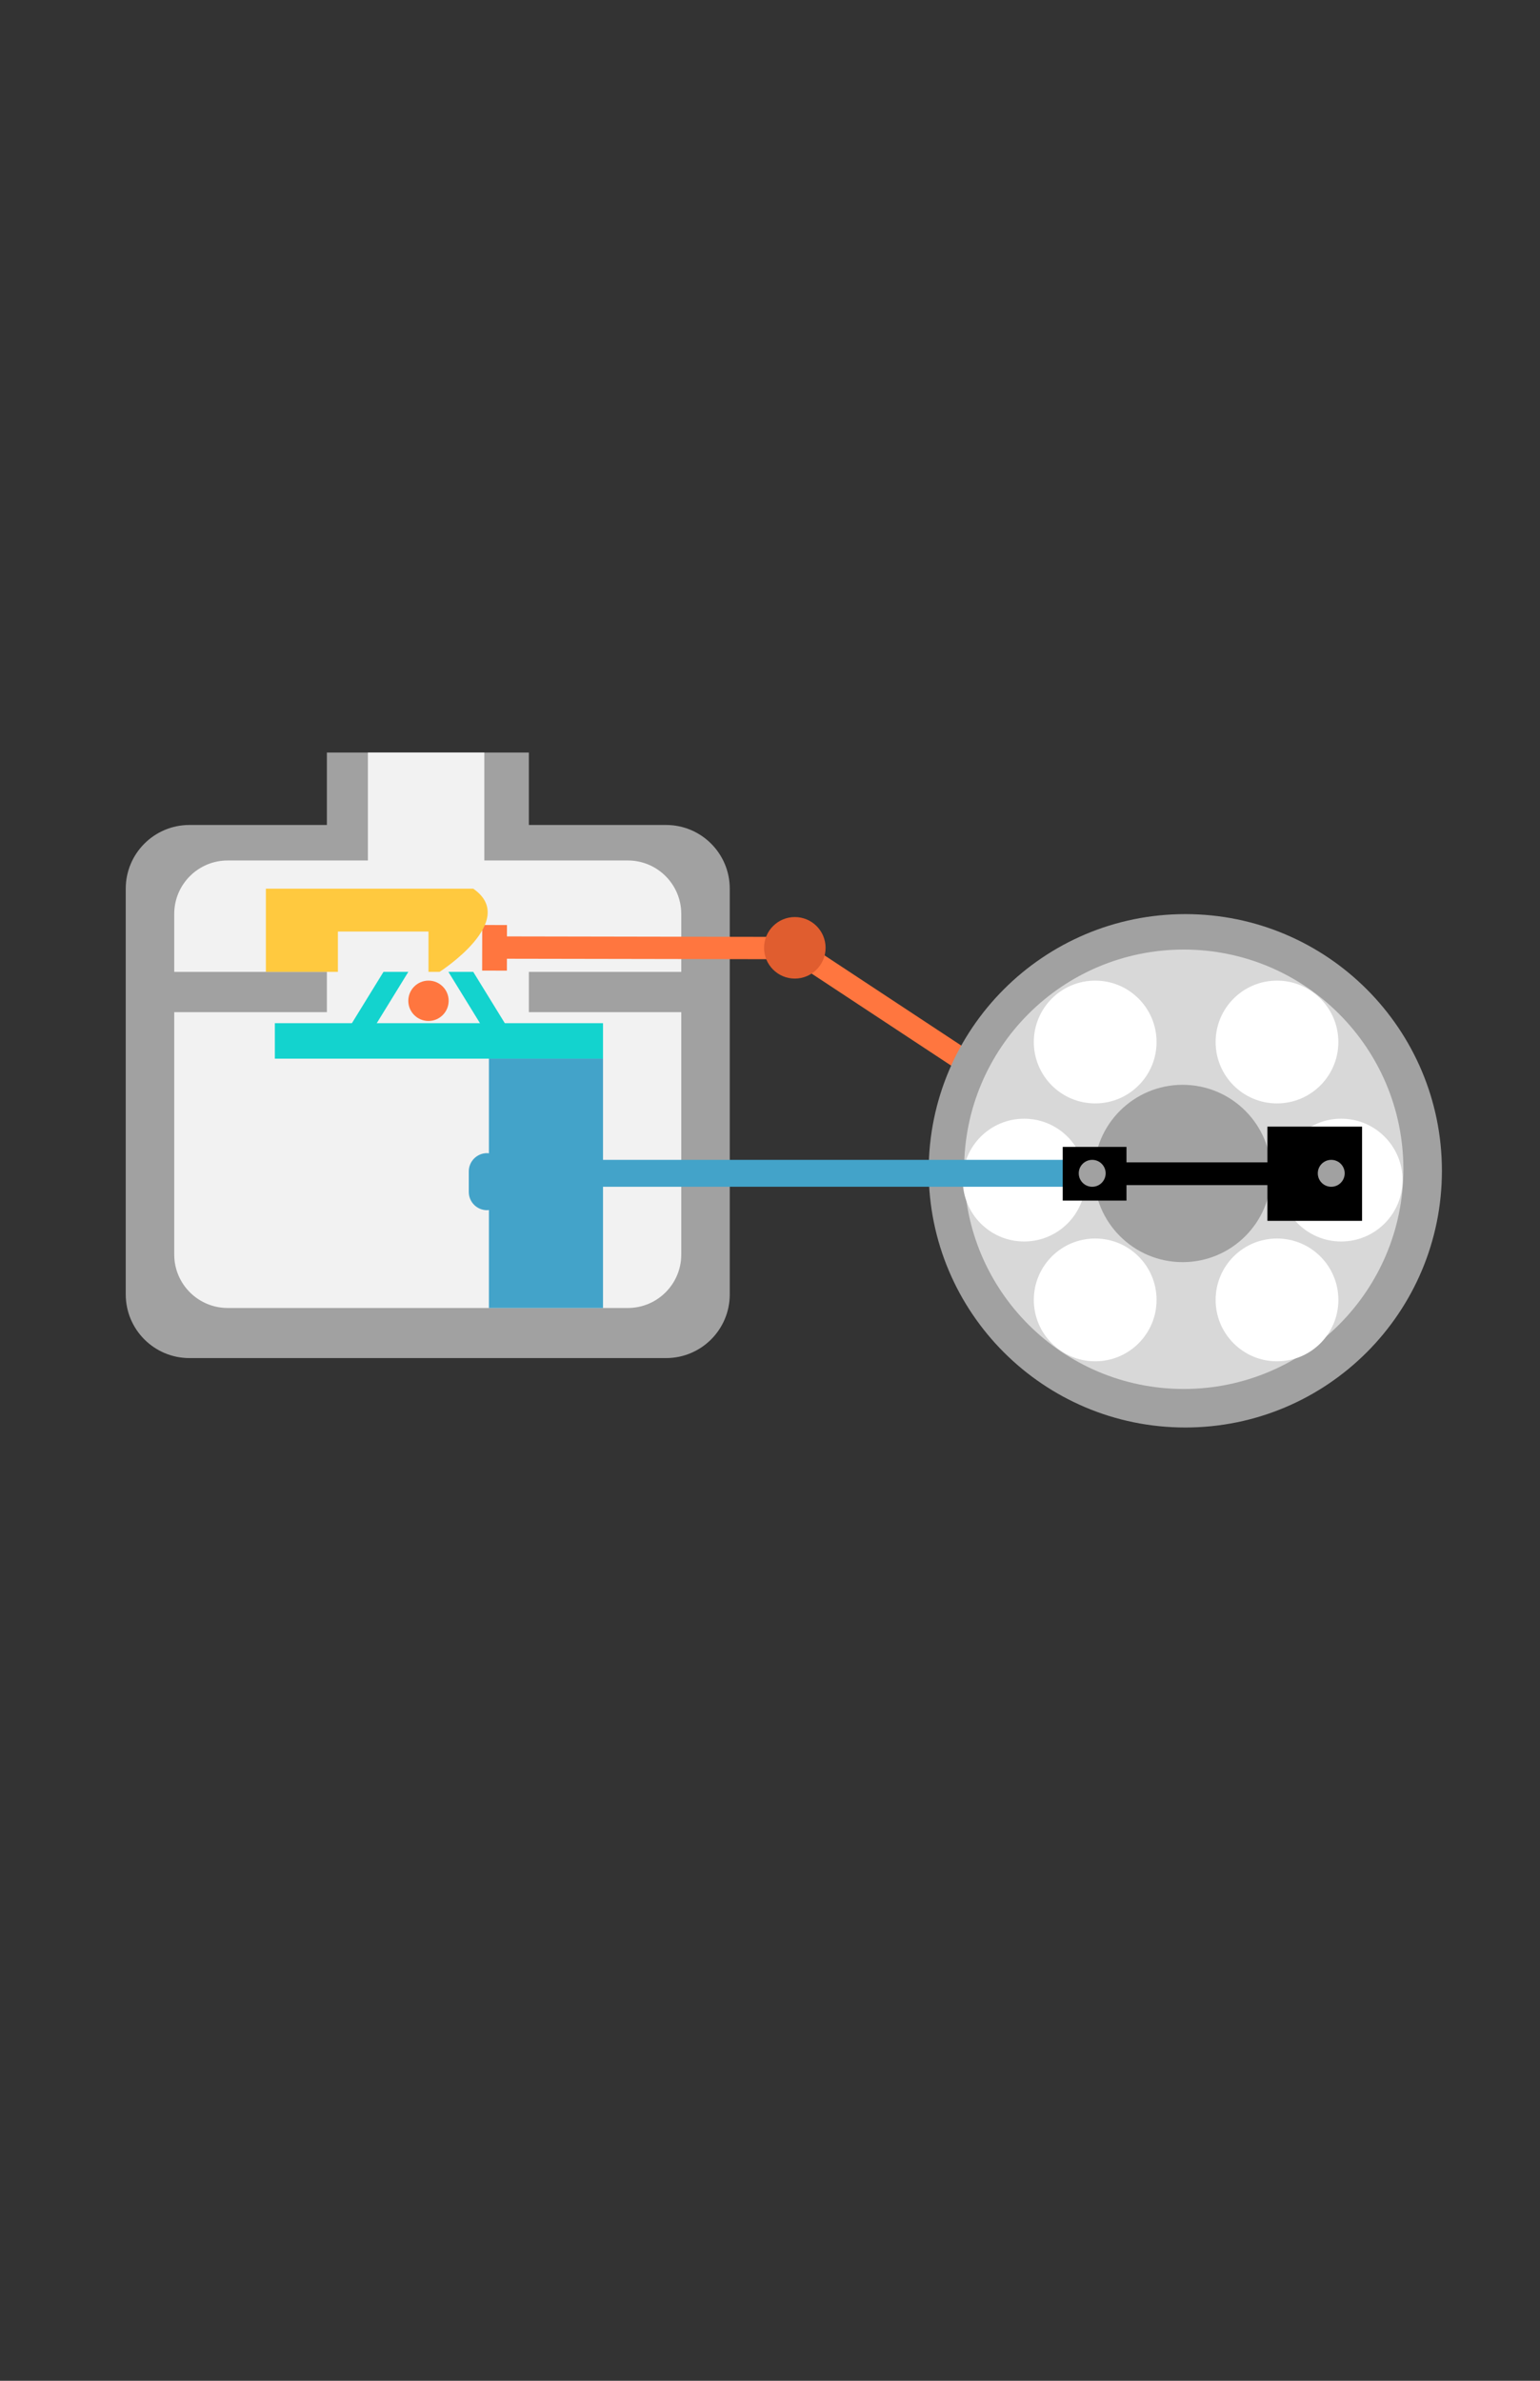 <?xml version="1.0" encoding="utf-8"?>
<!-- Generator: Adobe Illustrator 15.1.0, SVG Export Plug-In . SVG Version: 6.00 Build 0)  -->
<!DOCTYPE svg PUBLIC "-//W3C//DTD SVG 1.1//EN" "http://www.w3.org/Graphics/SVG/1.1/DTD/svg11.dtd">
<svg version="1.1" id="Layer_1" xmlns="http://www.w3.org/2000/svg" xmlns:xlink="http://www.w3.org/1999/xlink" x="0px" y="0px"
	 width="792px" height="1224px" viewBox="0 0 792 1224" enable-background="new 0 0 792 1224" xml:space="preserve">
<rect x="0" y="0" width="792" height="1224" fill="#333333" stroke="none"/>
<g>
	<polygon fill="#FF763F" points="492.935,550.343 399.176,488.528 405.496,478.952 499.251,540.764 	"/>
	<rect x="168.11" y="386.9" fill="#A1A1A1" width="103.873" height="61.033"/>
	<path fill="#A1A1A1" d="M375.308,665.463c0,18.09-14.664,32.75-32.752,32.75H97.423c-18.094,0-32.756-14.66-32.756-32.75V456.89
		c0-18.091,14.663-32.754,32.756-32.754h245.132c18.089,0,32.752,14.663,32.752,32.754V665.463z"/>
	<path fill="#F2F2F2" d="M322.877,442.387h-73.796V386.9h-59.876v55.487h-72.103c-15.188,0-27.499,12.308-27.499,27.496v175.084
		c0,15.182,12.311,27.492,27.499,27.492h205.775c15.183,0,27.492-12.311,27.492-27.492V469.883
		C350.369,454.695,338.06,442.387,322.877,442.387z"/>
	<rect x="141.351" y="526.036" fill="#13D3CE" width="168.765" height="18.242"/>
	<polygon fill="#13D3CE" points="192.658,527.824 179.884,527.824 197.217,499.663 209.99,499.663 	"/>
	<polygon fill="#13D3CE" points="247.941,527.824 260.714,527.824 243.384,499.663 230.611,499.663 	"/>
	<path fill="#A1A1A1" d="M741.553,601.935c0,72.883-59.087,131.969-131.968,131.969c-72.888,0-131.975-59.086-131.975-131.969
		c0-72.889,59.087-131.973,131.975-131.973C682.466,469.962,741.553,529.046,741.553,601.935z"/>
	<path fill="#D8D8D8" d="M721.743,601.146c0,62.375-50.573,112.948-112.954,112.948c-62.382,0-112.955-50.572-112.955-112.948
		c0-62.387,50.573-112.958,112.955-112.958C671.17,488.188,721.743,538.759,721.743,601.146z"/>
	<path fill="#FFFFFF" d="M594.804,535.72c0,17.43-14.133,31.564-31.566,31.564c-17.435,0-31.561-14.134-31.561-31.564
		c0-17.433,14.126-31.563,31.561-31.563C580.671,504.157,594.804,518.287,594.804,535.72z"/>
	<path fill="#FFFFFF" d="M688.299,535.72c0,17.43-14.133,31.564-31.564,31.564c-17.435,0-31.561-14.134-31.561-31.564
		c0-17.433,14.126-31.563,31.561-31.563C674.166,504.157,688.299,518.287,688.299,535.72z"/>
	<path fill="#FFFFFF" d="M594.804,668.307c0,17.428-14.133,31.561-31.566,31.561c-17.435,0-31.561-14.133-31.561-31.561
		c0-17.434,14.126-31.566,31.561-31.566C580.671,636.74,594.804,650.873,594.804,668.307z"/>
	<circle fill="#FFFFFF" cx="526.697" cy="606.708" r="31.563"/>
	<path fill="#FFFFFF" d="M721.321,606.708c0,17.428-14.134,31.561-31.567,31.561s-31.56-14.133-31.56-31.561
		c0-17.433,14.126-31.566,31.56-31.566S721.321,589.276,721.321,606.708z"/>
	<path fill="#FFFFFF" d="M688.306,668.307c0,17.428-14.133,31.561-31.567,31.561c-17.434,0-31.561-14.133-31.561-31.561
		c0-17.434,14.127-31.566,31.561-31.566C674.173,636.74,688.306,650.873,688.306,668.307z"/>
	<path fill="#43A3C9" d="M310.116,596.306v-52.028H251.44v48.675c-0.316-0.033-0.627-0.103-0.953-0.103
		c-5.191,0-9.401,4.21-9.401,9.405v10.527c0,5.197,4.209,9.406,9.401,9.406c0.326,0,0.637-0.068,0.953-0.102v50.371h58.676v-62.314
		h240.478v-13.839H310.116z"/>
	<path fill="#FF763F" d="M230.733,514.529c0,5.73-4.643,10.372-10.369,10.372c-5.731,0-10.374-4.642-10.374-10.372
		c0-5.729,4.643-10.372,10.374-10.372C226.091,504.157,230.733,508.8,230.733,514.529z"/>
	<polygon fill="#FF763F" points="406.314,493.158 257.573,492.896 257.588,481.422 406.33,481.686 	"/>
	<polygon fill="#FF763F" points="260.687,499.026 247.959,498.997 248.011,475.555 260.726,475.584 	"/>
	<path fill="#E05D2F" d="M424.588,487.291c0,8.736-7.086,15.817-15.82,15.817c-8.733,0-15.819-7.081-15.819-15.817
		c0-8.737,7.085-15.817,15.819-15.817C417.502,471.474,424.588,478.554,424.588,487.291z"/>
	<rect x="88.228" y="499.663" fill="#A1A1A1" width="79.883" height="20.708"/>
	<rect x="271.983" y="499.663" fill="#A1A1A1" width="79.883" height="20.708"/>
	<path fill="#FFC93F" d="M243.384,456.89H136.735v42.773h37.045v-20.748h46.584v20.748h5.688
		C226.052,499.663,267.204,473.319,243.384,456.89z"/>
	<path fill="#A1A1A1" d="M653.794,603.306c0,25.174-20.407,45.581-45.586,45.581c-25.173,0-45.58-20.406-45.58-45.581
		c0-25.18,20.407-45.586,45.58-45.586C633.387,557.72,653.794,578.126,653.794,603.306z"/>
	<rect x="546.548" y="589.643" width="32.784" height="27.609"/>
	<rect x="578.209" y="597.597" width="80.504" height="11.695"/>
	<path fill="#A1A1A1" d="M568.624,603.222c0,3.825-3.097,6.923-6.917,6.923c-3.823,0-6.923-3.098-6.923-6.923
		c0-3.818,3.1-6.916,6.923-6.916C565.527,596.306,568.624,599.404,568.624,603.222z"/>
	<rect x="651.819" y="579.227" width="48.672" height="48.435"/>
	<path fill="#A1A1A1" d="M691.56,603.222c0,3.825-3.097,6.923-6.916,6.923c-3.826,0-6.922-3.098-6.922-6.923
		c0-3.818,3.096-6.916,6.922-6.916C688.463,596.306,691.56,599.404,691.56,603.222z"/>
</g>
</svg>
